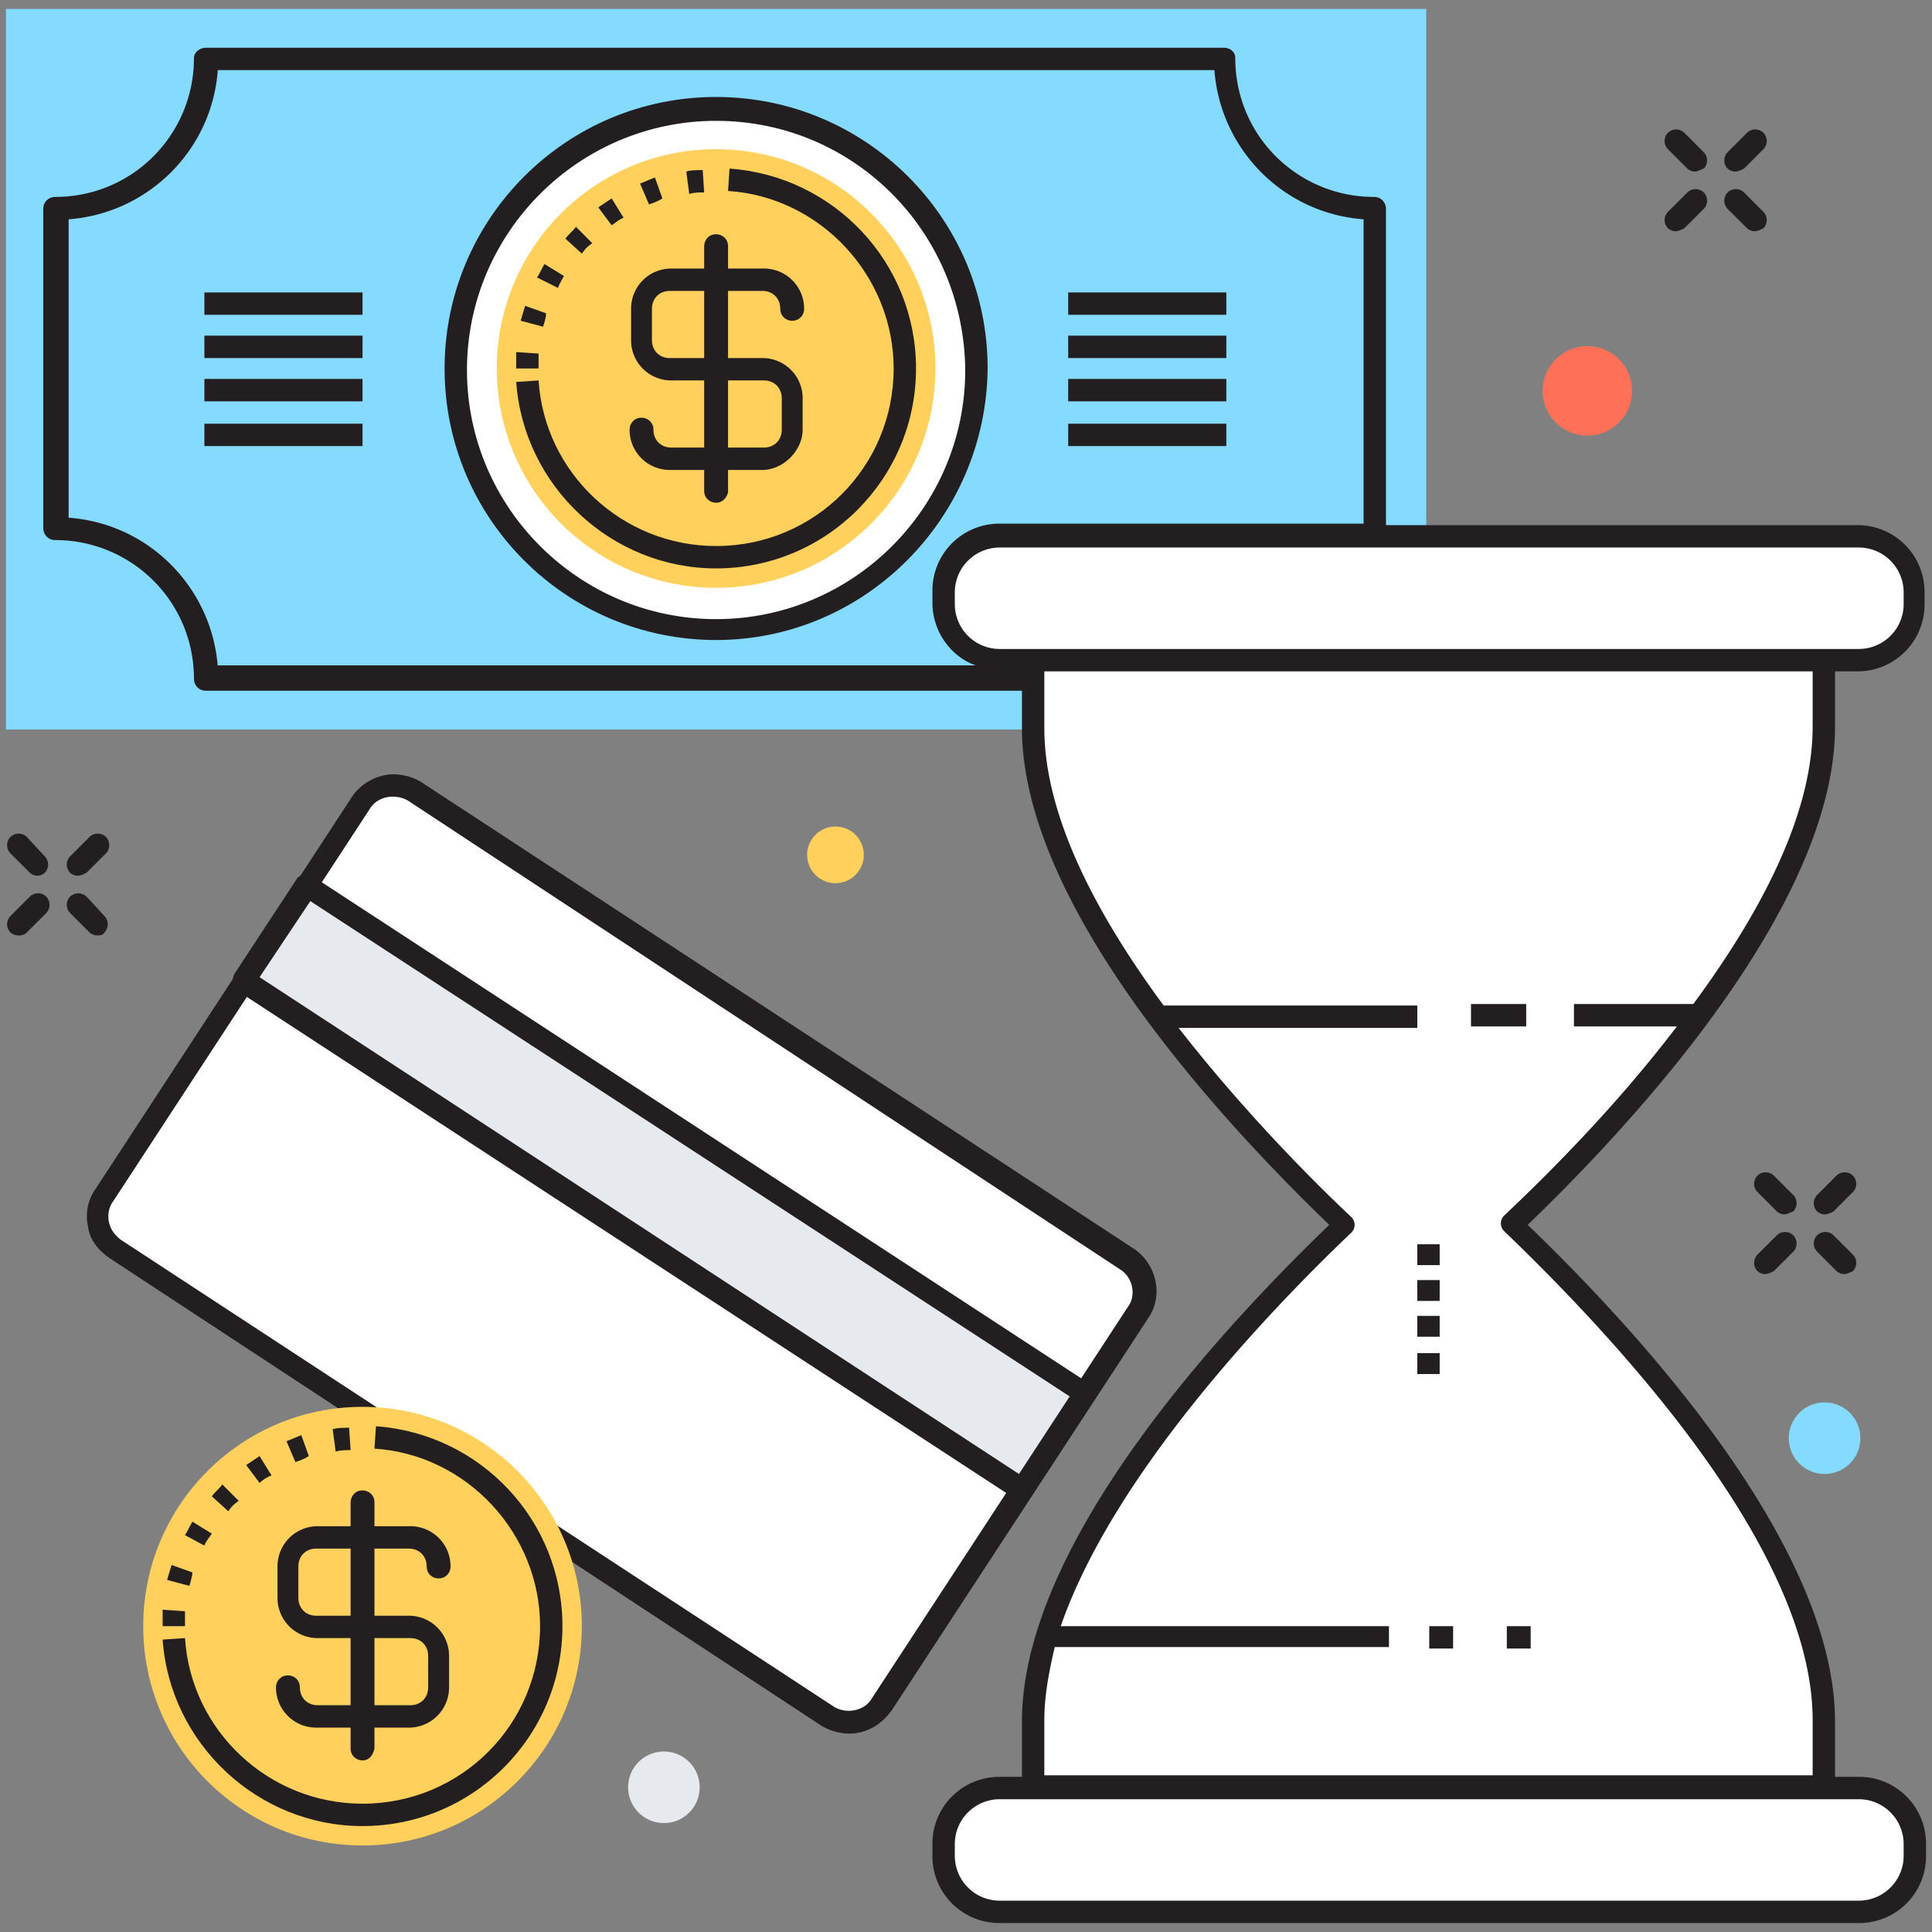<svg xmlns="http://www.w3.org/2000/svg" xmlns:xlink="http://www.w3.org/1999/xlink" viewBox="0 0 129.5 129.5"><rect x="0" y="0" width="129.5" height="129.5" fill="#808080" stroke="none"/><g fill="#231f20"><use xlink:href="#B"/><use xlink:href="#B" x="-4" y="4"/><use xlink:href="#C"/><use xlink:href="#D"/><path d="M5.2 58.7c-.2 0-.4-.1-.5-.2-.3-.3-.3-.8 0-1.1L6 56.1c.3-.3.8-.3 1.1 0s.3.8 0 1.1l-1.3 1.3c-.2.1-.4.2-.6.2zm-4 4c-.2 0-.4-.1-.5-.2-.3-.3-.3-.8 0-1.1L2 60.1c.3-.3.8-.3 1.1 0s.3.8 0 1.1l-1.3 1.3c-.2.2-.4.2-.6.2zm5.3 0c-.2 0-.4-.1-.5-.2l-1.3-1.3c-.3-.3-.3-.8 0-1.1s.8-.3 1.1 0L7 61.4c.3.3.3.8 0 1.1-.1.2-.3.2-.5.2zm-4-4c-.2 0-.4-.1-.5-.2L.7 57.2c-.3-.3-.3-.8 0-1.1s.8-.3 1.1 0L3 57.4c.3.3.3.8 0 1.1-.1.1-.3.2-.5.2z"/><use xlink:href="#B" x="6" y="69.9"/><use xlink:href="#B" x="2" y="73.9"/><use xlink:href="#C" x="6" y="69.9"/><use xlink:href="#D" x="6" y="69.9"/></g><path fill="#84dbff" d="M.4.6h95.2v48.3H.4z"/><circle fill="#fff" cx="48" cy="24.7" r="17.4"/><path d="M48 42.9c-10 0-18.2-8.1-18.2-18.2 0-10 8.1-18.2 18.2-18.2 10 0 18.2 8.1 18.2 18.2-.1 10-8.2 18.2-18.2 18.2zm0-34.8c-9.2 0-16.7 7.5-16.7 16.7S38.8 41.5 48 41.5 64.7 34 64.7 24.8C64.6 15.5 57.2 8.1 48 8.1zm23.6 11.5h10.6v1.5H71.6zm0 2.9h10.6V24H71.6zm0 2.9h10.6v1.5H71.6zm0 3h10.6v1.5H71.6zm-57.9-8.8h10.6v1.5H13.7zm0 2.9h10.6V24H13.7zm0 2.9h10.6v1.5H13.7zm0 3h10.6v1.5H13.7z" fill="#231f20"/><circle fill="#ffd05b" cx="48" cy="24.7" r="14.7"/><g fill="#231f20"><path d="M36.1 24.7h-1.5v-1.1l1.5.1v1zm.3-2.8l-1.5-.4.3-1 1.4.5c0 .3-.1.6-.2.9zm1-2.6l-1.4-.7c.2-.3.3-.6.5-.9l1.3.8c-.1.2-.3.5-.4.8zM39 17l-1.1-1c.2-.3.5-.5.7-.8l1.1 1.1c-.3.2-.5.4-.7.7zm2-1.9l-.9-1.2.9-.6.8 1.3c-.3.1-.5.3-.8.5zm2.5-1.4l-.6-1.4c.3-.1.7-.3 1-.4l.5 1.4c-.3.2-.6.3-.9.4zm2.7-.7l-.2-1.5c.3-.1.7-.1 1.1-.1l.1 1.5c-.4 0-.7 0-1 .1z"/><use xlink:href="#E"/><path d="M51.1 31.5h-6.2a2.69 2.69 0 0 1-2.7-2.7c0-.4.3-.8.8-.8.4 0 .8.3.8.8 0 .7.5 1.2 1.2 1.2h6.2c.7 0 1.2-.5 1.2-1.2v-2.1c0-.7-.5-1.2-1.2-1.2H45a2.69 2.69 0 0 1-2.7-2.7v-2.1A2.69 2.69 0 0 1 45 18h6.2a2.69 2.69 0 0 1 2.7 2.7c0 .4-.3.8-.8.8-.4 0-.8-.3-.8-.8 0-.7-.5-1.2-1.2-1.2h-6.2c-.7 0-1.2.5-1.2 1.2v2.1c0 .7.5 1.2 1.2 1.2h6.2a2.69 2.69 0 0 1 2.7 2.7v2.1c0 1.4-1.3 2.7-2.7 2.7z"/><path d="M48 33.7c-.4 0-.8-.3-.8-.8V16.5c0-.4.3-.8.8-.8.4 0 .8.3.8.8V33c-.1.4-.4.7-.8.7z"/></g><g fill="#fff"><path d="M124.6 44.2H67a3.8 3.8 0 0 1-3.8-3.8v-.8a3.8 3.8 0 0 1 3.8-3.8h57.6a3.8 3.8 0 0 1 3.8 3.8v.8a3.8 3.8 0 0 1-3.8 3.8zM67 119.8h57.6a3.8 3.8 0 0 1 3.8 3.8v.8a3.8 3.8 0 0 1-3.8 3.8H67a3.8 3.8 0 0 1-3.8-3.8v-.8a3.8 3.8 0 0 1 3.8-3.8z"/><path d="M122.3 48.7v-4.5h-53v4.5c0 11.6 13.2 25.9 21 33.3-7.8 7.4-21 21.7-21 33.3v4.5h53v-4.5c0-11.6-13.2-25.9-21-33.3 7.8-7.4 21-21.6 21-33.3z"/></g><path d="M123 48.7V45h1.5a4.48 4.48 0 0 0 4.5-4.5v-.8a4.48 4.48 0 0 0-4.5-4.5H92.9V14c0-.4-.3-.8-.8-.8-5.1 0-9.3-4.1-9.3-9.3 0-.4-.3-.7-.8-.7H13.8c-.4 0-.8.3-.8.7 0 5.1-4.1 9.3-9.3 9.3-.4 0-.8.3-.8.8v21.4c0 .4.3.8.8.8 5.1 0 9.3 4.1 9.3 9.3 0 .4.3.8.8.8h54.7v2.5c0 11.6 12.7 25.7 20.6 33.3-8 7.7-20.6 21.7-20.6 33.3v3.7H67a4.48 4.48 0 0 0-4.5 4.5v.8a4.48 4.48 0 0 0 4.5 4.5h57.6a4.48 4.48 0 0 0 4.5-4.5v-.8a4.48 4.48 0 0 0-4.5-4.5H123v-3.7c0-11.6-12.7-25.7-20.6-33.3 8-7.7 20.6-21.8 20.6-33.4zm-108.4-4c-.4-5.3-4.6-9.6-10-10v-20c5.3-.4 9.6-4.6 10-10h66.8c.4 5.3 4.6 9.6 10 10v20.4H67a4.48 4.48 0 0 0-4.5 4.5v.8c0 1.9 1.2 3.6 2.9 4.2H14.6zM67 43.5a3.01 3.01 0 0 1-3-3v-.8a3.01 3.01 0 0 1 3-3h57.6a3.01 3.01 0 0 1 3 3v.8a3.01 3.01 0 0 1-3 3H67zm57.6 77.1a3.01 3.01 0 0 1 3 3v.8a3.01 3.01 0 0 1-3 3H67a3.01 3.01 0 0 1-3-3v-.8a3.01 3.01 0 0 1 3-3h57.6zm-23.8-39.1c-.1.1-.2.3-.2.5s.1.4.2.5c7.7 7.4 20.7 21.4 20.7 32.8v3.7H70v-3.7c0-1.6.3-3.2.7-4.9h22.4V109h-22c3.4-9.8 13.2-20.4 19.5-26.4.1-.1.2-.3.2-.5s-.1-.4-.2-.5c-3.4-3.2-7.7-7.7-11.6-12.7h16v-1.5H78c-4.5-6.1-8-12.7-8-18.6V45h51.5v3.7c0 5.9-3.5 12.5-8 18.6h-8v1.5h6.9c-3.8 5-8.2 9.5-11.6 12.7zm-2.2-14.2h3.7v1.5h-3.7zM95.8 109h1.6v1.5h-1.6zm5.2 0h1.6v1.5H101zm-6-25.6h1.5v1.4H95zm0 2.4h1.5v1.4H95zm0 2.4h1.5v1.4H95zm0 2.5h1.5v1.4H95z" fill="#231f20"/><path fill="#fff" d="M55.5 115L7.7 83.7c-1.2-.8-1.5-2.4-.7-3.6l17.2-26.3c.8-1.2 2.4-1.5 3.6-.7l47.8 31.3c1.2.8 1.5 2.4.7 3.6l-17.2 26.3c-.8 1.2-2.4 1.5-3.6.7z"/><path fill="#231f20" d="M56.9 116.2c-.6 0-1.3-.2-1.8-.5L7.3 84.3c-.7-.5-1.3-1.2-1.4-2.1a3.12 3.12 0 0 1 .5-2.5l17.2-26.3c.6-.9 1.7-1.5 2.8-1.5.6 0 1.3.2 1.8.5L76 83.7c1.5 1 2 3.1 1 4.6l-17.2 26.3c-.7 1-1.7 1.6-2.9 1.6zM26.3 53.4c-.6 0-1.2.3-1.5.8L7.6 80.5c-.3.4-.4.9-.3 1.4s.4.9.8 1.2l47.8 31.3c.8.5 2 .3 2.5-.5l17.2-26.3c.6-.8.3-2-.5-2.5L27.4 53.7c-.3-.2-.7-.3-1.1-.3z"/><path fill="#e6e9ee" d="M72.758 93.483l-4.216 6.443-52.133-34.11 4.216-6.443z"/><path fill="#231f20" d="M68.5 100.6c-.1 0-.3 0-.4-.1L15.9 66.4a.55.55 0 0 1-.3-.5c0-.2 0-.4.1-.6l4.2-6.4a.78.78 0 0 1 1-.2l52.2 34.1a.55.55 0 0 1 .3.5c0 .2 0 .4-.1.6l-4.2 6.4c-.1.2-.3.3-.6.3zM17.4 65.5l50.9 33.3 3.4-5.2-50.9-33.2-3.4 5.1z"/><circle fill="#ffd05b" cx="24.3" cy="109" r="14.7"/><g fill="#231f20"><path d="M12.4 109h-1.5v-1.1l1.5.1v1zm.3-2.7l-1.5-.4.3-1 1.4.5c0 .2-.1.5-.2.9zm1-2.7l-1.3-.7c.2-.3.3-.6.5-.9l1.3.8c-.2.3-.4.5-.5.8zm1.6-2.3l-1.1-1c.2-.3.5-.5.7-.8l1.1 1.1c-.3.2-.5.4-.7.7zm2.1-1.9l-.9-1.2.9-.6.8 1.3c-.3.1-.6.3-.8.5zm2.4-1.4l-.6-1.4c.3-.1.7-.3 1-.4l.5 1.4c-.3.2-.6.3-.9.4zm2.7-.7l-.2-1.5c.3-.1.7-.1 1.1-.1l.1 1.5c-.3 0-.7 0-1 .1z"/><use xlink:href="#E" x="-23.7" y="84.3"/><path d="M27.4 115.8h-6.2a2.69 2.69 0 0 1-2.7-2.7c0-.4.3-.8.8-.8.4 0 .8.3.8.8 0 .7.5 1.2 1.2 1.2h6.2c.7 0 1.2-.5 1.2-1.2V111c0-.7-.5-1.2-1.2-1.2h-6.2a2.69 2.69 0 0 1-2.7-2.7V105a2.69 2.69 0 0 1 2.7-2.7h6.2a2.69 2.69 0 0 1 2.7 2.7c0 .4-.3.8-.8.8-.4 0-.8-.3-.8-.8 0-.7-.5-1.2-1.2-1.2h-6.2c-.7 0-1.2.5-1.2 1.2v2.1c0 .7.5 1.2 1.2 1.2h6.2a2.69 2.69 0 0 1 2.7 2.7v2.1a2.69 2.69 0 0 1-2.7 2.7z"/><path d="M24.3 118c-.4 0-.8-.3-.8-.8v-16.5c0-.4.3-.8.8-.8.4 0 .8.3.8.8v16.5c-.1.5-.4.8-.8.8z"/></g><circle fill="#ff7058" cx="106.4" cy="26.2" r="3"/><circle fill="#84dbff" cx="122.3" cy="96.4" r="2.4"/><circle fill="#e6e9ee" cx="44.5" cy="119.8" r="2.4"/><circle fill="#ffd05b" cx="56" cy="57.3" r="1.9"/><defs ><path id="B" d="M116.3 11.5c-.2 0-.4-.1-.5-.2-.3-.3-.3-.8 0-1.1l1.3-1.3c.3-.3.8-.3 1.1 0s.3.8 0 1.1l-1.3 1.3c-.2.1-.4.2-.6.2z"/><path id="C" d="M117.6 15.5c-.2 0-.4-.1-.5-.2l-1.3-1.3c-.3-.3-.3-.8 0-1.1s.8-.3 1.1 0l1.3 1.3c.3.3.3.8 0 1.1-.2.1-.4.2-.6.2z"/><path id="D" d="M113.6 11.5c-.2 0-.4-.1-.5-.2l-1.3-1.3c-.3-.3-.3-.8 0-1.1s.8-.3 1.1 0l1.3 1.3c.3.3.3.8 0 1.1-.3.1-.4.2-.6.2z"/><path id="E" d="M48 38.1c-7 0-12.9-5.5-13.4-12.5l1.5-.1c.4 6.2 5.6 11.1 11.9 11.1 6.6 0 11.9-5.3 11.9-11.9 0-6.2-4.9-11.5-11.1-11.9l.1-1.5c7 .5 12.5 6.3 12.5 13.4 0 7.4-6 13.4-13.4 13.4z"/></defs></svg>